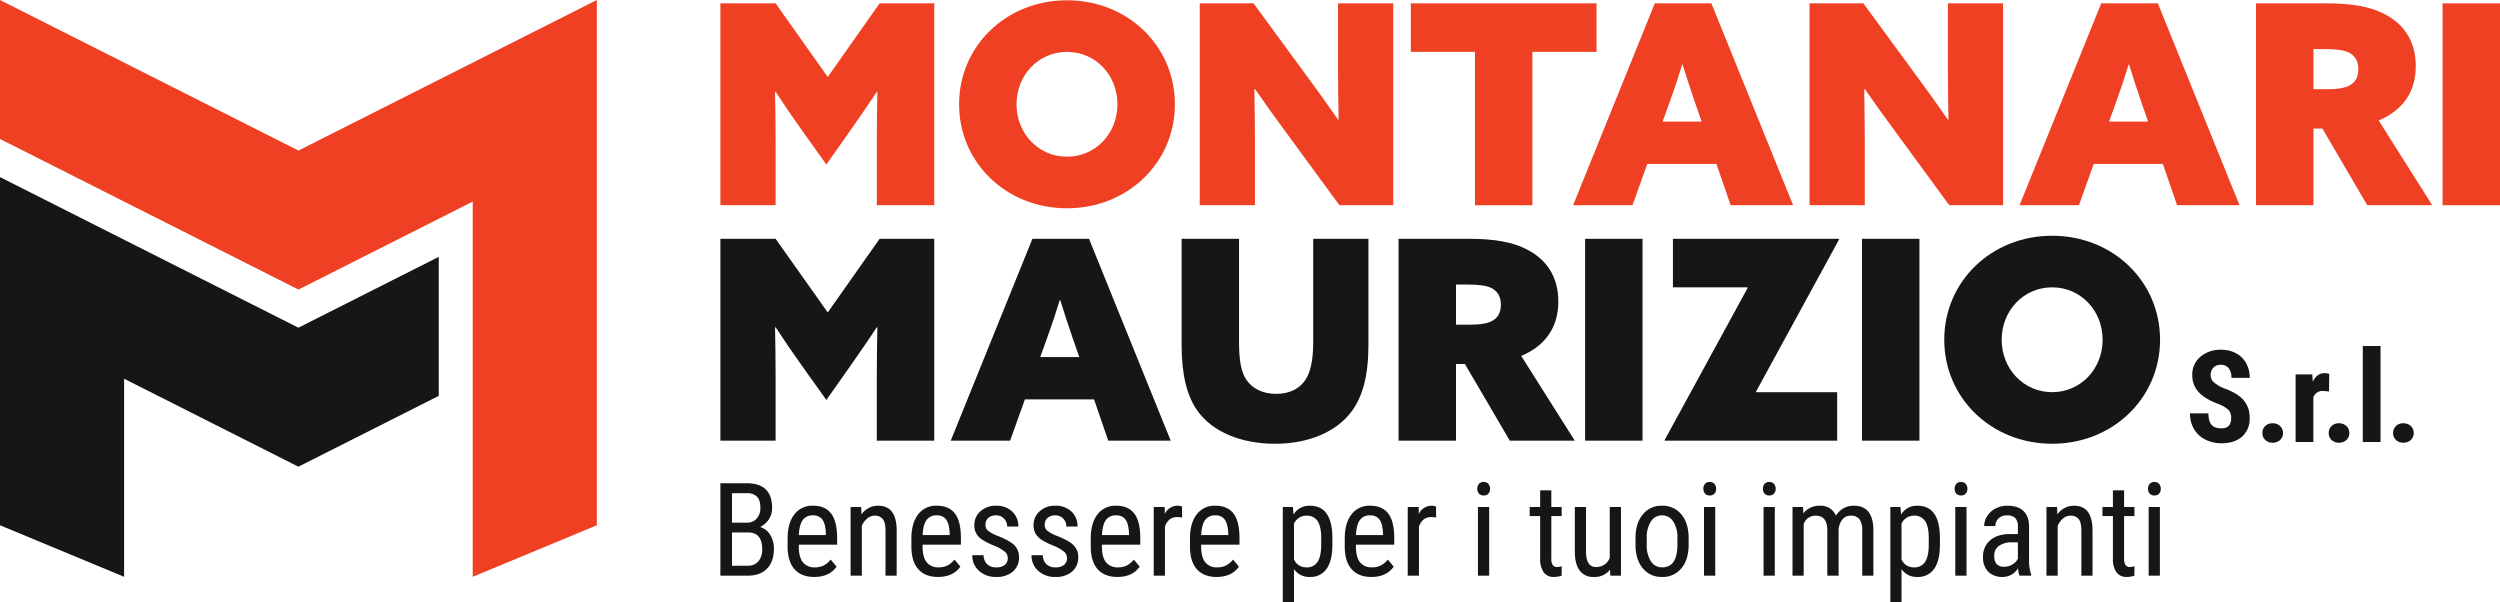 <svg xmlns="http://www.w3.org/2000/svg" width="1099.757" height="264.861" viewBox="0 0 1099.757 264.861">
  <g id="logo-montanari" transform="translate(-476 -108.144)">
    <g id="Group_1" data-name="Group 1" transform="translate(476 186.05)">
      <path id="Path_1" data-name="Path 1" d="M2.167,3.6A5.018,5.018,0,0,0,.916-.1,14.42,14.42,0,0,0-3.635-2.7Q-9.657-4.977-12.3-8.044a10.747,10.747,0,0,1-2.64-7.245,10.156,10.156,0,0,1,3.59-8.126,13.528,13.528,0,0,1,9.113-3.066A13.667,13.667,0,0,1,4.34-24.928a10.781,10.781,0,0,1,4.441,4.387,13.173,13.173,0,0,1,1.553,6.433H2.277a6.643,6.643,0,0,0-1.2-4.276,4.191,4.191,0,0,0-3.451-1.471A4.314,4.314,0,0,0-5.67-18.6a4.7,4.7,0,0,0-1.183,3.367,4.146,4.146,0,0,0,1.319,2.984A15.162,15.162,0,0,0-.859-9.488Q5-7.37,7.653-4.291a11.581,11.581,0,0,1,2.653,7.838,10.335,10.335,0,0,1-3.326,8.167q-3.328,2.943-9.047,2.941a15.575,15.575,0,0,1-7.066-1.594A11.963,11.963,0,0,1-14.126,8.5a13.26,13.26,0,0,1-1.8-7.013h8.112q0,3.466,1.346,5.033t4.4,1.568q4.235,0,4.235-4.482" transform="translate(979.322 102.435)" fill="#161616"/>
      <path id="Path_2" data-name="Path 2" d="M0,.514a4.1,4.1,0,0,1,1.251-3.08,4.491,4.491,0,0,1,3.258-1.21,4.6,4.6,0,0,1,3.246,1.2A4.03,4.03,0,0,1,9.046.514,3.945,3.945,0,0,1,7.74,3.606,4.66,4.66,0,0,1,4.509,4.775,4.576,4.576,0,0,1,1.278,3.592,4,4,0,0,1,0,.514" transform="translate(995.238 112.068)" fill="#161616"/>
      <path id="Path_3" data-name="Path 3" d="M1.762.965-.824.744a4.248,4.248,0,0,0-4.317,2.8V23.211H-12.95V-6.542h7.342l.219,3.217Q-3.545-7.093-.3-7.092a5.448,5.448,0,0,1,2.146.358Z" transform="translate(1022.791 93.33)" fill="#161616"/>
      <path id="Path_4" data-name="Path 4" d="M0,.514a4.1,4.1,0,0,1,1.251-3.08,4.489,4.489,0,0,1,3.258-1.21,4.6,4.6,0,0,1,3.246,1.2A4.03,4.03,0,0,1,9.046.514,3.949,3.949,0,0,1,7.74,3.606,4.662,4.662,0,0,1,4.509,4.775,4.572,4.572,0,0,1,1.278,3.592,4,4,0,0,1,0,.514" transform="translate(1024.415 112.068)" fill="#161616"/>
      <path id="Path_6" data-name="Path 6" d="M922.742-56.924h-7.81V-99.161h7.81Z" transform="translate(124.469 173.465)" fill="#161616"/>
      <path id="Path_7" data-name="Path 7" d="M0,.514a4.1,4.1,0,0,1,1.251-3.08,4.489,4.489,0,0,1,3.258-1.21,4.6,4.6,0,0,1,3.245,1.2A4.026,4.026,0,0,1,9.046.514,3.949,3.949,0,0,1,7.74,3.606,4.662,4.662,0,0,1,4.509,4.775,4.572,4.572,0,0,1,1.278,3.592,4,4,0,0,1,0,.514" transform="translate(1052.74 112.068)" fill="#161616"/>
      <path id="Path_10" data-name="Path 10" d="M0,18.341,54.592,41.014V-46.121l.467.243L131.265-7.419l61.74-31.165V-99.733l-61.74,31.165L55.059-107.026,0-134.816Z" transform="translate(0 134.816)" fill="#161616"/>
      <path id="Path_22" data-name="Path 22" d="M0,4.869V-35.792H11.59q5.557,0,8.364,2.708t2.808,8.127a8.98,8.98,0,0,1-1.425,5.027,9.585,9.585,0,0,1-3.855,3.379,7.745,7.745,0,0,1,4.427,3.434A11.515,11.515,0,0,1,23.543-6.86q0,5.475-3,8.6T11.982,4.869ZM5.111-18.449h6.563a5.528,5.528,0,0,0,4.286-1.792A6.788,6.788,0,0,0,17.6-25q0-3.357-1.48-4.883a6.048,6.048,0,0,0-4.525-1.526H5.111Zm0,4.3V.485h6.982A5.858,5.858,0,0,0,16.7-1.429a7.805,7.805,0,0,0,1.7-5.376q0-7.345-6.2-7.343Z" transform="translate(316.897 170.468)" fill="#161616"/>
      <path id="Path_23" data-name="Path 23" d="M1.4,3.752q-5.64,0-8.657-3.365t-3.073-9.872v-3.659q0-6.758,2.947-10.6a9.777,9.777,0,0,1,8.224-3.84q5.308,0,7.932,3.38t2.681,10.529v3.239H-5.409v.7q0,4.858,1.829,7.065A6.45,6.45,0,0,0,1.684-.465a8.542,8.542,0,0,0,3.84-.824A9.556,9.556,0,0,0,8.638-3.9l2.57,3.128Q8,3.751,1.4,3.752M.846-23.338a5.18,5.18,0,0,0-4.551,2.11q-1.481,2.11-1.677,6.549h11.9v-.67q-.2-4.3-1.55-6.145a4.778,4.778,0,0,0-4.12-1.844" transform="translate(356.797 172.144)" fill="#161616"/>
      <path id="Path_24" data-name="Path 24" d="M.558.067.7,3.334A8.819,8.819,0,0,1,8.042-.492q8.018,0,8.128,10.7v20.08H11.254V10.428q0-3.546-1.187-5.041a4.273,4.273,0,0,0-3.56-1.5A5.02,5.02,0,0,0,3.2,5.121,8.863,8.863,0,0,0,.838,8.333V30.283H-4.1V.067Z" transform="translate(378.282 145.054)" fill="#161616"/>
      <path id="Path_25" data-name="Path 25" d="M1.4,3.752q-5.64,0-8.657-3.365t-3.073-9.872v-3.659q0-6.758,2.947-10.6a9.777,9.777,0,0,1,8.224-3.84q5.308,0,7.932,3.38t2.681,10.529v3.239H-5.409v.7q0,4.858,1.829,7.065A6.45,6.45,0,0,0,1.684-.465a8.542,8.542,0,0,0,3.84-.824A9.556,9.556,0,0,0,8.638-3.9l2.57,3.128Q8,3.751,1.4,3.752M.846-23.338a5.18,5.18,0,0,0-4.551,2.11q-1.481,2.11-1.677,6.549h11.9v-.67q-.2-4.3-1.55-6.145a4.778,4.778,0,0,0-4.12-1.844" transform="translate(411.255 172.144)" fill="#161616"/>
      <path id="Path_26" data-name="Path 26" d="M1.869,2.759A3.658,3.658,0,0,0,.669.021a17.835,17.835,0,0,0-4.636-2.68,30.341,30.341,0,0,1-5.627-2.82,8.035,8.035,0,0,1-2.444-2.667,7.361,7.361,0,0,1-.81-3.56,7.933,7.933,0,0,1,2.695-6.131,9.861,9.861,0,0,1,6.884-2.444,9.824,9.824,0,0,1,7.093,2.57A8.728,8.728,0,0,1,6.506-11.12H1.59A4.864,4.864,0,0,0,.221-14.6a4.605,4.605,0,0,0-3.49-1.438,4.909,4.909,0,0,0-3.421,1.127,3.877,3.877,0,0,0-1.243,3.021,3.292,3.292,0,0,0,.908,2.422,16.107,16.107,0,0,0,4.37,2.423q5.5,2.154,7.483,4.209A7.2,7.2,0,0,1,6.812,2.383,7.955,7.955,0,0,1,4.1,8.69a10.661,10.661,0,0,1-7.262,2.363A10.831,10.831,0,0,1-10.81,8.345a8.95,8.95,0,0,1-2.932-6.871h4.971A5.535,5.535,0,0,0-7.235,5.412,5.576,5.576,0,0,0-3.158,6.836a5.606,5.606,0,0,0,3.743-1.1A3.723,3.723,0,0,0,1.869,2.759" transform="translate(441.454 164.843)" fill="#161616"/>
      <path id="Path_27" data-name="Path 27" d="M1.869,2.759A3.658,3.658,0,0,0,.669.021a17.855,17.855,0,0,0-4.636-2.68,30.341,30.341,0,0,1-5.627-2.82,8.023,8.023,0,0,1-2.444-2.667,7.361,7.361,0,0,1-.81-3.56,7.933,7.933,0,0,1,2.695-6.131,9.861,9.861,0,0,1,6.884-2.444,9.824,9.824,0,0,1,7.093,2.57A8.728,8.728,0,0,1,6.506-11.12H1.59A4.864,4.864,0,0,0,.221-14.6a4.605,4.605,0,0,0-3.49-1.438,4.907,4.907,0,0,0-3.421,1.127,3.877,3.877,0,0,0-1.243,3.021,3.292,3.292,0,0,0,.908,2.422,16.107,16.107,0,0,0,4.37,2.423q5.5,2.154,7.483,4.209A7.208,7.208,0,0,1,6.812,2.383,7.955,7.955,0,0,1,4.1,8.69a10.661,10.661,0,0,1-7.262,2.363A10.831,10.831,0,0,1-10.81,8.345a8.95,8.95,0,0,1-2.932-6.871h4.971A5.535,5.535,0,0,0-7.235,5.412,5.574,5.574,0,0,0-3.158,6.836a5.6,5.6,0,0,0,3.742-1.1A3.721,3.721,0,0,0,1.869,2.759" transform="translate(467.51 164.843)" fill="#161616"/>
      <path id="Path_28" data-name="Path 28" d="M1.4,3.752q-5.642,0-8.658-3.365t-3.072-9.872v-3.659q0-6.758,2.947-10.6a9.775,9.775,0,0,1,8.224-3.84q5.306,0,7.931,3.38t2.682,10.529v3.239H-5.409v.7q0,4.858,1.829,7.065A6.45,6.45,0,0,0,1.684-.465a8.549,8.549,0,0,0,3.84-.824A9.542,9.542,0,0,0,8.637-3.9L11.208-.771Q7.994,3.751,1.4,3.752M.846-23.338a5.178,5.178,0,0,0-4.551,2.11q-1.481,2.11-1.677,6.549h11.9v-.67q-.2-4.3-1.551-6.145A4.777,4.777,0,0,0,.846-23.338" transform="translate(490.15 172.144)" fill="#161616"/>
      <path id="Path_29" data-name="Path 29" d="M1.495.622A12.1,12.1,0,0,0-.74.427q-3.8,0-5.305,4.161V26.2h-4.943V-4.013h4.8L-6.1-.942A6.152,6.152,0,0,1-.488-4.572a4.361,4.361,0,0,1,1.955.391Z" transform="translate(518.516 149.134)" fill="#161616"/>
      <path id="Path_30" data-name="Path 30" d="M1.4,3.752q-5.64,0-8.657-3.365t-3.073-9.872v-3.659q0-6.758,2.947-10.6a9.777,9.777,0,0,1,8.224-3.84q5.308,0,7.932,3.38t2.681,10.529v3.239H-5.409v.7q0,4.858,1.829,7.065A6.45,6.45,0,0,0,1.684-.465a8.545,8.545,0,0,0,3.84-.824A9.556,9.556,0,0,0,8.638-3.9l2.57,3.128Q8,3.751,1.4,3.752M.846-23.338a5.18,5.18,0,0,0-4.551,2.11q-1.481,2.11-1.677,6.549h11.9v-.67q-.2-4.3-1.551-6.145A4.776,4.776,0,0,0,.846-23.338" transform="translate(533.799 172.144)" fill="#161616"/>
      <path id="Path_31" data-name="Path 31" d="M2.612,2.05q0,7.178-2.583,10.7a8.53,8.53,0,0,1-7.3,3.518,8.1,8.1,0,0,1-7.009-3.435V27.325H-19.2V-14.51h4.468l.252,3.351a7.953,7.953,0,0,1,7.122-3.91q4.969,0,7.427,3.463T2.612-1.245ZM-2.3-.77q0-5.083-1.564-7.5a5.545,5.545,0,0,0-5.027-2.415,5.819,5.819,0,0,0-5.389,3.547V8.586a5.828,5.828,0,0,0,5.445,3.463A5.467,5.467,0,0,0-3.909,9.633Q-2.331,7.217-2.3,2.247Z" transform="translate(583.503 159.631)" fill="#161616"/>
      <path id="Path_32" data-name="Path 32" d="M1.4,3.752q-5.642,0-8.658-3.365t-3.072-9.872v-3.659q0-6.758,2.947-10.6a9.775,9.775,0,0,1,8.224-3.84q5.306,0,7.931,3.38t2.682,10.529v3.239H-5.409v.7q0,4.858,1.829,7.065A6.45,6.45,0,0,0,1.684-.465a8.549,8.549,0,0,0,3.84-.824A9.542,9.542,0,0,0,8.637-3.9L11.208-.771Q7.994,3.751,1.4,3.752M.846-23.338a5.178,5.178,0,0,0-4.551,2.11q-1.481,2.11-1.677,6.549h11.9v-.67q-.2-4.3-1.551-6.145A4.777,4.777,0,0,0,.846-23.338" transform="translate(601.886 172.144)" fill="#161616"/>
      <path id="Path_33" data-name="Path 33" d="M1.495.622A12.091,12.091,0,0,0-.739.427q-3.8,0-5.306,4.161V26.2h-4.943V-4.013h4.8L-6.1-.942A6.152,6.152,0,0,1-.488-4.572a4.361,4.361,0,0,1,1.955.391Z" transform="translate(630.252 149.134)" fill="#161616"/>
      <path id="Path_34" data-name="Path 34" d="M.672.358a3.16,3.16,0,0,1-.7,2.095,2.6,2.6,0,0,1-2.121.838,2.572,2.572,0,0,1-2.095-.838,3.16,3.16,0,0,1-.7-2.095,3.277,3.277,0,0,1,.7-2.123A2.532,2.532,0,0,1-2.147-2.63,2.547,2.547,0,0,1-.04-1.75,3.242,3.242,0,0,1,.672.358M.281,38.59H-4.662V8.374H.281Z" transform="translate(654.813 136.748)" fill="#161616"/>
      <path id="Path_35" data-name="Path 35" d="M1.14,0V7.316H5.692V11.31H1.14V30.072a5.1,5.1,0,0,0,.586,2.712,2.2,2.2,0,0,0,2.012.922,6.233,6.233,0,0,0,1.981-.335l-.056,4.166a10.831,10.831,0,0,1-3.434.554A5.2,5.2,0,0,1-2.238,36a9.869,9.869,0,0,1-1.536-5.921V11.31H-8.382V7.316h4.608V0Z" transform="translate(681.295 137.804)" fill="#161616"/>
      <path id="Path_36" data-name="Path 36" d="M1.856,3.3A8.486,8.486,0,0,1-5.321,6.512a7.213,7.213,0,0,1-6.2-2.834q-2.1-2.834-2.123-8.253V-24.263h4.915V-4.937q0,7.065,4.245,7.064a6.189,6.189,0,0,0,6.2-4.02v-22.37H6.659V5.953H1.968Z" transform="translate(706.412 169.384)" fill="#161616"/>
      <path id="Path_37" data-name="Path 37" d="M0,1.709q0-6.59,3.2-10.43a10.449,10.449,0,0,1,8.448-3.841,10.565,10.565,0,0,1,8.449,3.743q3.2,3.744,3.281,10.193V4.557q0,6.564-3.183,10.389A10.487,10.487,0,0,1,11.7,18.773a10.515,10.515,0,0,1-8.419-3.715Q.11,11.345,0,5ZM4.943,4.557a12.818,12.818,0,0,0,1.828,7.332A5.694,5.694,0,0,0,11.7,14.556q6.537,0,6.731-9.439V1.709a12.813,12.813,0,0,0-1.843-7.331,5.712,5.712,0,0,0-4.944-2.695A5.632,5.632,0,0,0,6.771-5.622a12.844,12.844,0,0,0-1.828,7.3Z" transform="translate(719.467 157.123)" fill="#161616"/>
      <path id="Path_38" data-name="Path 38" d="M.672.358a3.16,3.16,0,0,1-.7,2.095,2.6,2.6,0,0,1-2.121.838,2.572,2.572,0,0,1-2.095-.838,3.16,3.16,0,0,1-.7-2.095,3.277,3.277,0,0,1,.7-2.123A2.532,2.532,0,0,1-2.147-2.63a2.549,2.549,0,0,1,2.108.88A3.241,3.241,0,0,1,.672.358M.281,38.59H-4.662V8.374H.281Z" transform="translate(754.261 136.748)" fill="#161616"/>
      <path id="Path_39" data-name="Path 39" d="M.672.358a3.16,3.16,0,0,1-.7,2.095,2.6,2.6,0,0,1-2.121.838,2.572,2.572,0,0,1-2.095-.838,3.16,3.16,0,0,1-.7-2.095,3.277,3.277,0,0,1,.7-2.123A2.532,2.532,0,0,1-2.147-2.63,2.546,2.546,0,0,1-.04-1.75,3.242,3.242,0,0,1,.672.358M.281,38.59H-4.662V8.374H.281Z" transform="translate(780.457 136.748)" fill="#161616"/>
      <path id="Path_40" data-name="Path 40" d="M.555.067.667,2.859A8.988,8.988,0,0,1,7.956-.492,7.15,7.15,0,0,1,15.02,3.892,8.967,8.967,0,0,1,22.952-.492q8.35,0,8.545,10.416V30.283H26.583V10.4A8.318,8.318,0,0,0,25.41,5.5a4.584,4.584,0,0,0-3.965-1.606,4.447,4.447,0,0,0-3.631,1.732,7.885,7.885,0,0,0-1.62,4.412V30.283H11.223V10.177q-.084-6.285-5.11-6.285A5.373,5.373,0,0,0,.835,7.635V30.283H-4.081V.067Z" transform="translate(792.611 145.054)" fill="#161616"/>
      <path id="Path_41" data-name="Path 41" d="M2.612,2.05q0,7.178-2.582,10.7a8.532,8.532,0,0,1-7.3,3.518,8.1,8.1,0,0,1-7.009-3.435V27.325H-19.2V-14.51h4.468l.252,3.351a7.953,7.953,0,0,1,7.122-3.91q4.969,0,7.429,3.463T2.612-1.245ZM-2.3-.77q0-5.083-1.564-7.5a5.544,5.544,0,0,0-5.027-2.415,5.819,5.819,0,0,0-5.389,3.547V8.586a5.828,5.828,0,0,0,5.445,3.463A5.467,5.467,0,0,0-3.909,9.633Q-2.331,7.217-2.3,2.247Z" transform="translate(850.764 159.631)" fill="#161616"/>
      <path id="Path_42" data-name="Path 42" d="M.672.358a3.16,3.16,0,0,1-.7,2.095,2.6,2.6,0,0,1-2.121.838,2.572,2.572,0,0,1-2.095-.838,3.16,3.16,0,0,1-.7-2.095,3.277,3.277,0,0,1,.7-2.123A2.532,2.532,0,0,1-2.147-2.63,2.546,2.546,0,0,1-.04-1.75,3.242,3.242,0,0,1,.672.358M.281,38.59H-4.662V8.374H.281Z" transform="translate(864.796 136.748)" fill="#161616"/>
      <path id="Path_43" data-name="Path 43" d="M1.923,3.685A10.861,10.861,0,0,1,1.281.391a7.849,7.849,0,0,1-6.7,3.853A8.657,8.657,0,0,1-11.83,1.939a8.772,8.772,0,0,1-2.305-6.491,9.185,9.185,0,0,1,3.129-7.318q3.127-2.708,8.573-2.764H1.2v-3.212A5.172,5.172,0,0,0,0-21.7a5.133,5.133,0,0,0-3.659-1.146,5.057,5.057,0,0,0-3.631,1.327,4.442,4.442,0,0,0-1.4,3.365h-4.943a8.01,8.01,0,0,1,1.368-4.426,9.514,9.514,0,0,1,3.686-3.309,11.071,11.071,0,0,1,5.167-1.2q4.635,0,7.051,2.3T6.113-18.07V-2.822a18.354,18.354,0,0,0,.949,6.061v.446ZM-4.668-.252A6.548,6.548,0,0,0-1.2-1.258,6.216,6.216,0,0,0,1.2-3.77v-7.206H-1.6A9.356,9.356,0,0,0-7.153-9.4,5.008,5.008,0,0,0-9.192-5.141a5.522,5.522,0,0,0,1.034,3.73A4.489,4.489,0,0,0-4.668-.252" transform="translate(886.474 171.652)" fill="#161616"/>
      <path id="Path_44" data-name="Path 44" d="M.558.067.7,3.334A8.819,8.819,0,0,1,8.043-.492q8.016,0,8.127,10.7v20.08H11.254V10.428q0-3.546-1.187-5.041a4.272,4.272,0,0,0-3.56-1.5A5.017,5.017,0,0,0,3.2,5.121,8.865,8.865,0,0,0,.838,8.333V30.283H-4.1V.067Z" transform="translate(904.344 145.054)" fill="#161616"/>
      <path id="Path_45" data-name="Path 45" d="M1.14,0V7.316H5.692V11.31H1.14V30.072a5.1,5.1,0,0,0,.586,2.712,2.2,2.2,0,0,0,2.012.922,6.233,6.233,0,0,0,1.981-.335l-.056,4.166a10.831,10.831,0,0,1-3.434.554A5.2,5.2,0,0,1-2.239,36a9.877,9.877,0,0,1-1.535-5.921V11.31H-8.382V7.316h4.608V0Z" transform="translate(933.253 137.804)" fill="#161616"/>
      <path id="Path_46" data-name="Path 46" d="M.672.358a3.16,3.16,0,0,1-.7,2.095,2.6,2.6,0,0,1-2.121.838,2.572,2.572,0,0,1-2.095-.838,3.16,3.16,0,0,1-.7-2.095,3.277,3.277,0,0,1,.7-2.123A2.532,2.532,0,0,1-2.147-2.63,2.547,2.547,0,0,1-.04-1.75,3.242,3.242,0,0,1,.672.358M.281,38.59H-4.662V8.374H.281Z" transform="translate(949.863 136.748)" fill="#161616"/>
      <path id="Path_47" data-name="Path 47" d="M0,10.635V-78.171H24.287L47.225-45.789,70.039-78.171H94.081V10.635H68.812V-18.313c0-6.992.122-14.72.247-20.852l-.247-.123c-3.68,5.642-7.727,11.406-11.654,17.049L46.612-7.273,35.94-22.239c-4.047-5.643-7.973-11.407-11.652-17.049l-.245.123c.123,6.132.245,13.86.245,20.852V10.635Z" transform="translate(316.901 105.32)" fill="#161616"/>
      <path id="Path_48" data-name="Path 48" d="M4.3,0H29.2L65.142,88.805H37.667L31.412,70.652H.991l-6.5,18.154H-31.636ZM16.325,26.984c-1.718,5.643-3.435,10.794-5.521,16.56L7.738,52.007H24.91l-2.945-8.462c-2.086-6.011-3.679-11.039-5.4-16.56Z" transform="translate(449.86 27.149)" fill="#161616"/>
      <path id="Path_49" data-name="Path 49" d="M9.841,5.6c0,13.492-2.577,22.814-7.483,29.316-6.623,8.832-18.766,14.105-33.608,14.105-14.6,0-27.355-5.028-34.1-14.473-4.662-6.5-6.991-15.945-6.991-28.947V-41.137h25.267V4.124c0,8.585.984,13.615,3.437,17.049s6.745,5.889,12.878,5.889c5.521,0,9.568-1.963,12.144-5.152,2.821-3.435,4.169-9.077,4.169-17.786V-41.137H9.841Z" transform="translate(592.134 68.286)" fill="#161616"/>
      <path id="Path_50" data-name="Path 50" d="M0,0H31.034C41.829,0,49.8,1.348,55.933,4.415,64.52,8.585,70.285,16.068,70.285,27.6c0,10.917-5.275,19.258-16.314,23.919L77.522,88.805H48.942L29.194,55.073H25.269V88.805H0ZM31.525,37.778q6.99,0,9.934-1.839c2.331-1.35,3.558-3.68,3.558-6.991,0-3.8-1.717-6.133-4.293-7.36-2.086-.98-5.029-1.472-10.795-1.472h-4.66V37.778Z" transform="translate(615.225 27.149)" fill="#161616"/>
      <path id="Path_52" data-name="Path 52" d="M613.788-140.669h25.269v88.806H613.788Z" transform="translate(83.501 167.818)" fill="#161616"/>
      <path id="Path_53" data-name="Path 53" d="M.015,10.635l-.122-.245L36.445-56.583l-.123-.245H3.572V-78.171H76.555l.122.245L40.125-10.954l.124.244H75.819V10.635Z" transform="translate(732.357 105.32)" fill="#161616"/>
      <path id="Path_54" data-name="Path 54" d="M721.008-140.669h25.269v88.806H721.008Z" transform="translate(98.087 167.818)" fill="#161616"/>
      <path id="Path_55" data-name="Path 55" d="M5.684,0C32.426,0,53.154,20.117,53.154,45.753S32.426,91.5,5.684,91.5-41.784,71.389-41.784,45.753-21.055,0,5.684,0m0,68.812c12.512,0,22.2-10.179,22.2-23.059S18.2,22.694,5.684,22.694s-22.2,10.18-22.2,23.059,9.689,23.059,22.2,23.059" transform="translate(897.066 25.798)" fill="#161616"/>
    </g>
    <g id="Group_2" data-name="Group 2" transform="translate(476 108.144)">
      <path id="Path_5" data-name="Path 5" d="M0,31.717H1099.757V-233.144H0Z" transform="translate(0 233.144)" fill="none"/>
      <path id="Path_8" data-name="Path 8" d="M0,31.717H1099.757V-233.144H0Z" transform="translate(0 233.144)" fill="none"/>
      <path id="Path_9" data-name="Path 9" d="M31.44,0-99.825,66.231-231.108,0V61.132L-99.825,127.38l76.673-38.7V253.736L31.44,231.063Z" transform="translate(231.108)" fill="#ef4023"/>
      <path id="Path_11" data-name="Path 11" d="M0,10.635V-78.171H24.287L47.225-45.789,70.039-78.171H94.081V10.635H68.812V-18.313c0-6.992.122-14.72.247-20.852l-.247-.122c-3.68,5.64-7.727,11.406-11.654,17.049L46.612-7.273,35.94-22.238c-4.047-5.643-7.973-11.408-11.652-17.049l-.245.122c.123,6.132.245,13.86.245,20.852V10.635Z" transform="translate(316.901 79.644)" fill="#ef4023"/>
      <path id="Path_12" data-name="Path 12" d="M5.684,0c26.74,0,47.468,20.117,47.468,45.753S32.425,91.5,5.684,91.5-41.785,71.389-41.785,45.753-21.056,0,5.684,0m0,68.812c12.512,0,22.2-10.18,22.2-23.059S18.2,22.694,5.684,22.694s-22.2,10.18-22.2,23.059,9.689,23.059,22.2,23.059" transform="translate(463.689 0.123)" fill="#ef4023"/>
      <path id="Path_13" data-name="Path 13" d="M4.539,6.786C-.369.162-4.662-5.848-9.077-12.225l-.245.122c.123,7.482.245,15.087.245,22.57V38.923H-33.363V-49.883H-9.689L13.862-17.748c4.9,6.624,9.2,12.635,13.614,19.013l.244-.122c-.123-7.483-.244-15.088-.244-22.57V-49.883H51.763V38.923H28.089Z" transform="translate(561.129 51.357)" fill="#ef4023"/>
      <path id="Path_14" data-name="Path 14" d="M0,31.717H1099.757V-233.144H0Z" transform="translate(0 233.144)" fill="none"/>
      <path id="Path_15" data-name="Path 15" d="M3.378,2.556H-24.834V-18.788H56.859V2.556H28.647V70.018H3.378Z" transform="translate(645.457 20.261)" fill="#ef4023"/>
      <path id="Path_16" data-name="Path 16" d="M4.3,0H29.2l35.94,88.805H37.667L31.412,70.652H.991l-6.5,18.154H-31.636ZM16.325,26.984c-1.719,5.643-3.437,10.795-5.521,16.56L7.738,52.007H24.91l-2.945-8.462c-2.086-6.011-3.68-11.039-5.4-16.56Z" transform="translate(723.651 1.473)" fill="#ef4023"/>
      <path id="Path_17" data-name="Path 17" d="M4.539,6.786C-.369.162-4.662-5.848-9.077-12.225l-.245.122c.122,7.482.245,15.087.245,22.57V38.923H-33.364V-49.883H-9.689l23.55,32.135c4.905,6.624,9.2,12.635,13.615,19.013l.243-.122c-.122-7.483-.243-15.088-.243-22.57V-49.883H51.762V38.923H28.089Z" transform="translate(829.401 51.357)" fill="#ef4023"/>
      <path id="Path_18" data-name="Path 18" d="M4.3,0H29.2l35.94,88.805H37.667L31.412,70.652H.992l-6.5,18.154H-31.635ZM16.325,26.984c-1.718,5.643-3.435,10.795-5.521,16.56L7.738,52.007H24.91l-2.945-8.462c-2.086-6.011-3.679-11.039-5.4-16.56Z" transform="translate(920.041 1.473)" fill="#ef4023"/>
      <path id="Path_19" data-name="Path 19" d="M0,0H31.033C41.828,0,49.8,1.348,55.932,4.417,64.519,8.585,70.285,16.068,70.285,27.6c0,10.916-5.276,19.258-16.315,23.92L77.521,88.805H48.942L29.193,55.074H25.268V88.805H0ZM31.524,37.779q6.992,0,9.935-1.839c2.33-1.351,3.557-3.68,3.557-6.992,0-3.8-1.717-6.133-4.292-7.36-2.086-.98-5.03-1.47-10.795-1.47H25.268V37.779Z" transform="translate(992.425 1.473)" fill="#ef4023"/>
      <path id="Path_20" data-name="Path 20" d="M0,31.717H1099.757V-233.144H0Z" transform="translate(0 233.144)" fill="none"/>
      <path id="Path_21" data-name="Path 21" d="M945.818-143.041h25.269v-88.806H945.818Z" transform="translate(128.671 233.321)" fill="#ef4023"/>
      <path id="Path_51" data-name="Path 51" d="M0,31.717H1099.757V-233.144H0Z" transform="translate(0 233.144)" fill="none"/>
      <path id="Path_56" data-name="Path 56" d="M0,31.717H1099.757V-233.144H0Z" transform="translate(0 233.144)" fill="none"/>
    </g>
  </g>
</svg>
